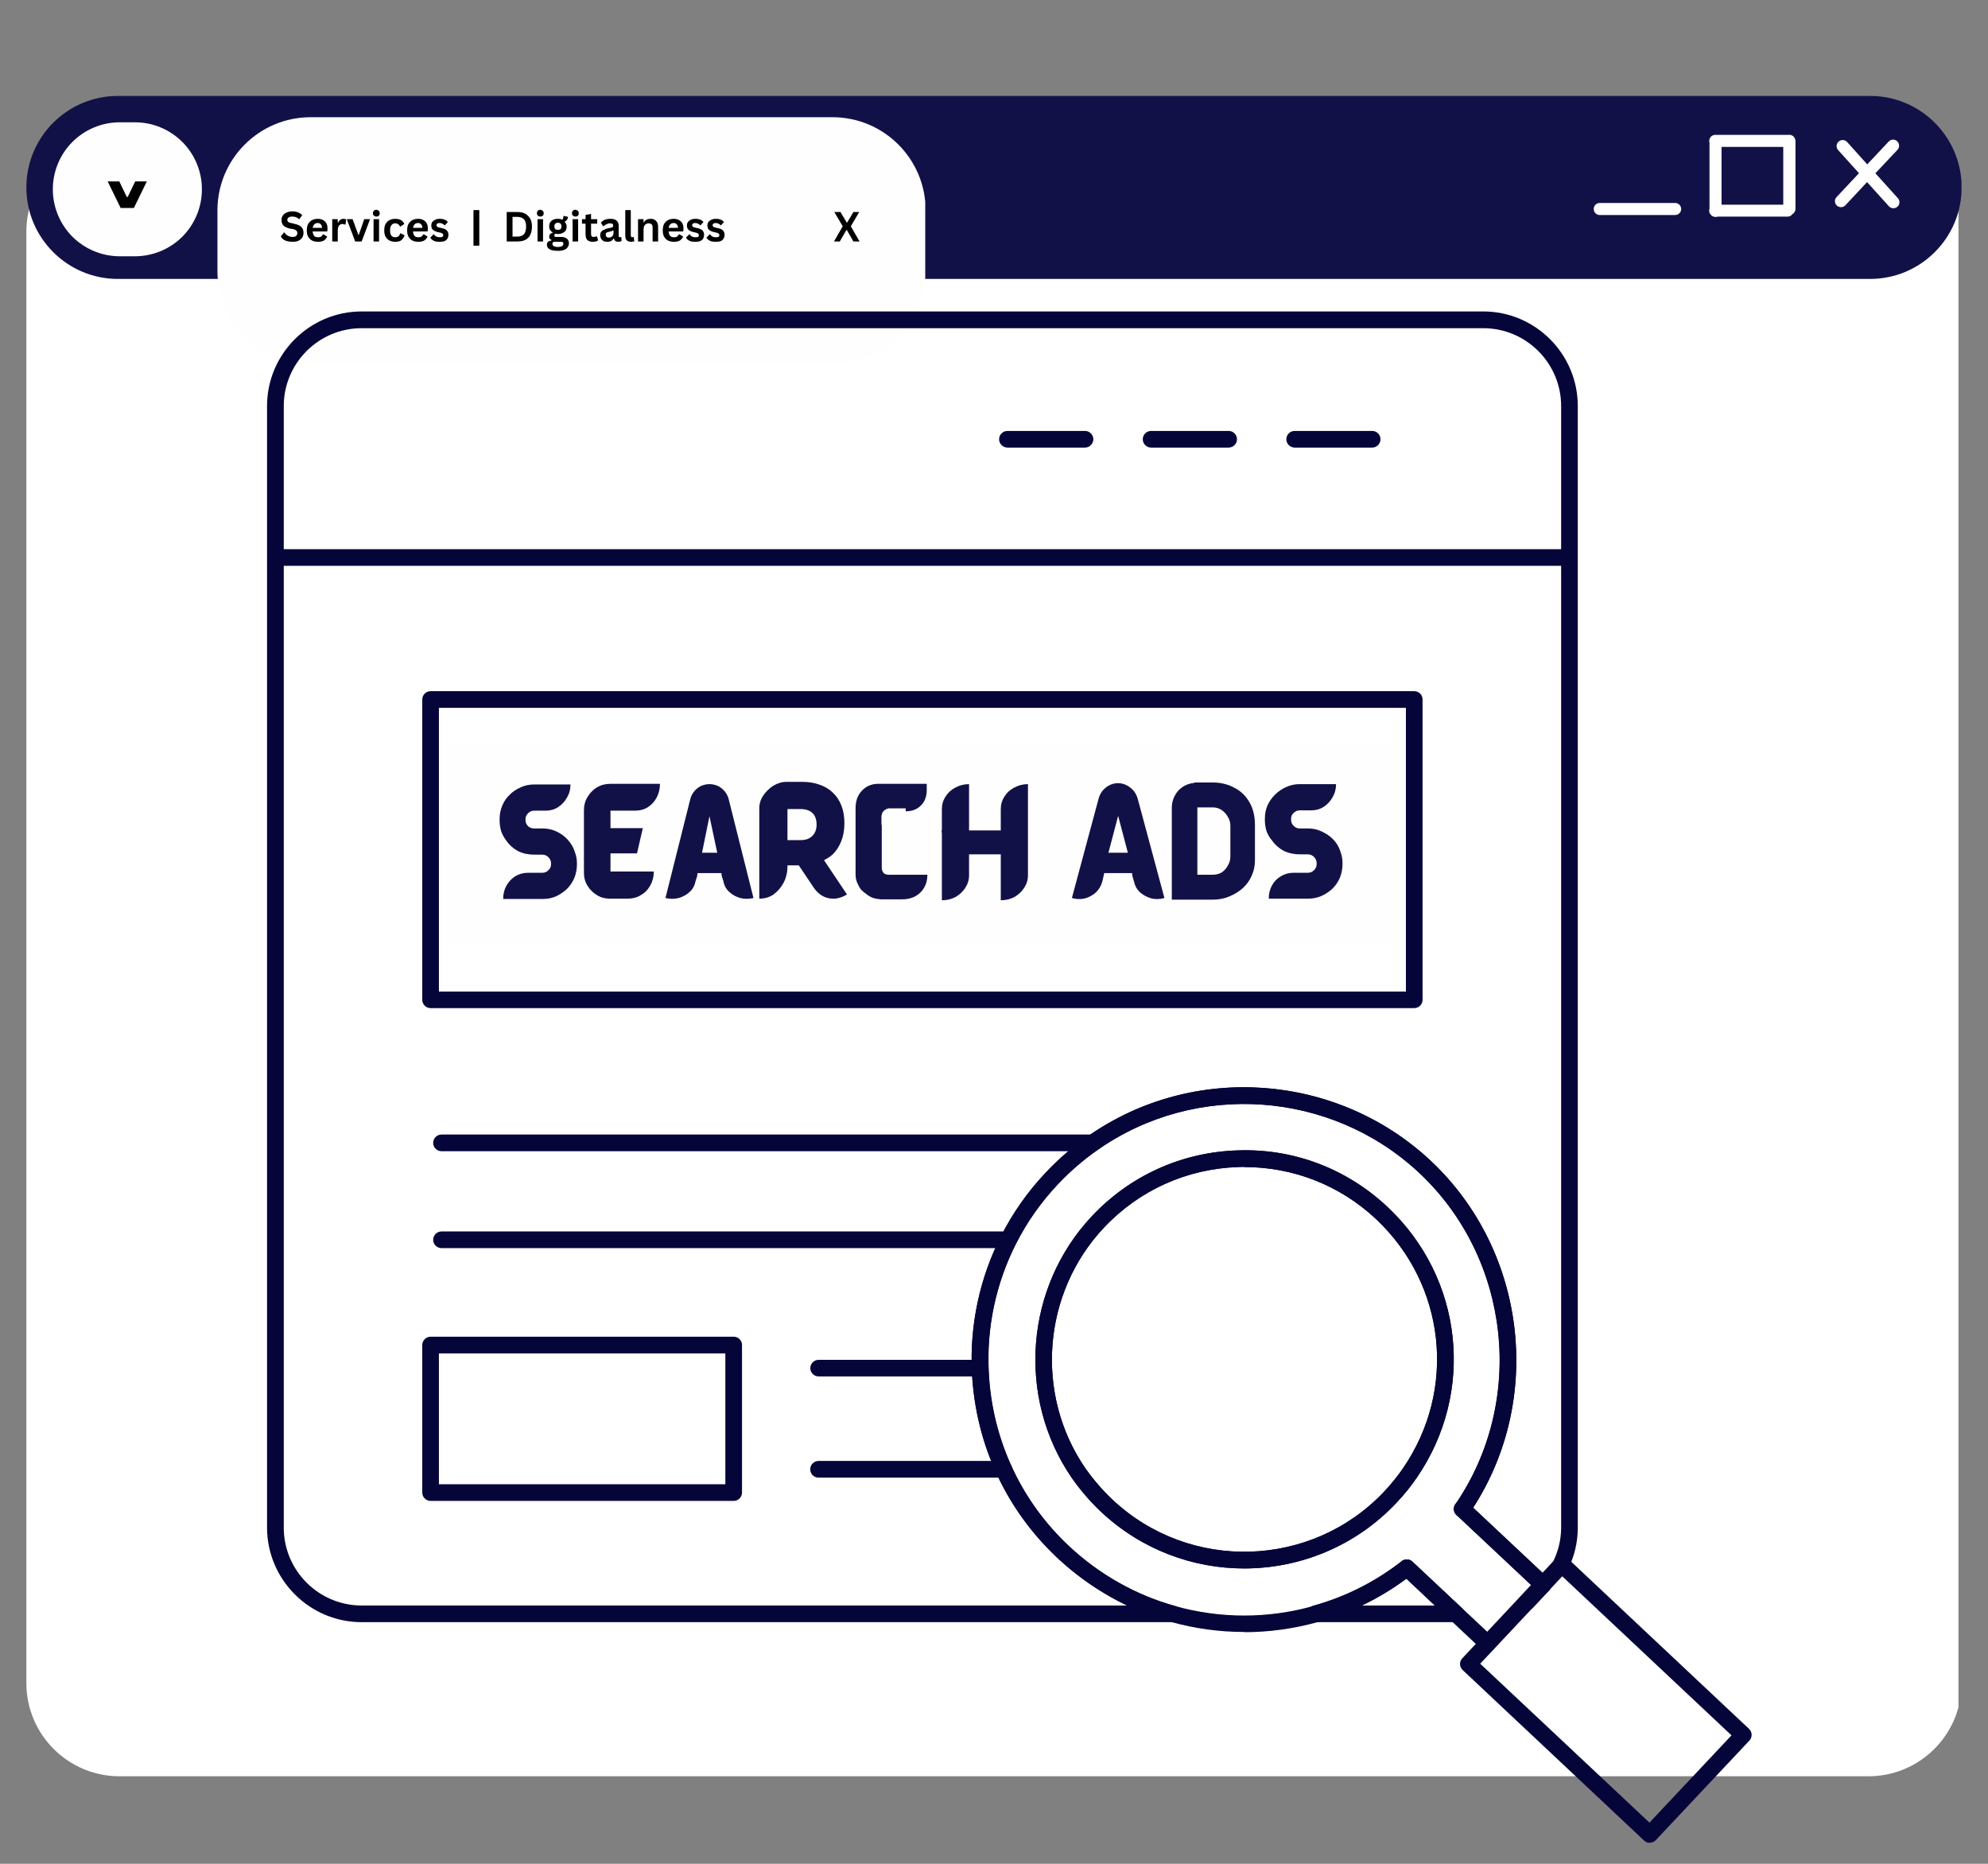 <svg xmlns="http://www.w3.org/2000/svg" xmlns:xlink="http://www.w3.org/1999/xlink" width="128" zoomAndPan="magnify" viewBox="0 0 96 90" height="120" preserveAspectRatio="xMidYMid meet" version="1.0"><rect x="0" y="0" width="96" height="90" fill="#808080" stroke="none"/><defs><g/><clipPath id="09fc34ebee"><path d="M 1.273 6.688 L 94.883 6.688 L 94.883 85.773 L 1.273 85.773 Z M 1.273 6.688 " clip-rule="nonzero"/></clipPath><clipPath id="0c2dfa8e21"><path d="M 5.773 6.688 L 90.227 6.688 C 92.711 6.688 94.727 8.703 94.727 11.188 L 94.727 81.273 C 94.727 83.758 92.711 85.773 90.227 85.773 L 5.773 85.773 C 3.289 85.773 1.273 83.758 1.273 81.273 L 1.273 11.188 C 1.273 8.703 3.289 6.688 5.773 6.688 Z M 5.773 6.688 " clip-rule="nonzero"/></clipPath><clipPath id="064d837e05"><path d="M 1.273 4.633 L 94.754 4.633 L 94.754 13.469 L 1.273 13.469 Z M 1.273 4.633 " clip-rule="nonzero"/></clipPath><clipPath id="756e4862ec"><path d="M 5.691 4.633 L 90.309 4.633 C 92.746 4.633 94.727 6.613 94.727 9.051 C 94.727 11.488 92.746 13.469 90.309 13.469 L 5.691 13.469 C 3.254 13.469 1.273 11.488 1.273 9.051 C 1.273 6.613 3.254 4.633 5.691 4.633 Z M 5.691 4.633 " clip-rule="nonzero"/></clipPath><clipPath id="cf535a8fe6"><path d="M 10.5 5.66 L 44.727 5.66 L 44.727 17.582 L 10.5 17.582 Z M 10.5 5.66 " clip-rule="nonzero"/></clipPath><clipPath id="733f712101"><path d="M 15 5.66 L 40.199 5.66 C 42.684 5.66 44.699 7.676 44.699 10.16 L 44.699 13.082 C 44.699 15.566 42.684 17.582 40.199 17.582 L 15 17.582 C 12.516 17.582 10.5 15.566 10.5 13.082 L 10.5 10.16 C 10.5 7.676 12.516 5.66 15 5.66 Z M 15 5.66 " clip-rule="nonzero"/></clipPath><clipPath id="5909121fb4"><path d="M 2.551 5.906 L 9.75 5.906 L 9.75 12.375 L 2.551 12.375 Z M 2.551 5.906 " clip-rule="nonzero"/></clipPath><clipPath id="aaf2585456"><path d="M 5.785 5.906 L 6.516 5.906 C 7.375 5.906 8.195 6.246 8.805 6.855 C 9.41 7.461 9.75 8.285 9.75 9.141 C 9.75 10 9.41 10.82 8.805 11.43 C 8.195 12.035 7.375 12.375 6.516 12.375 L 5.785 12.375 C 4.926 12.375 4.105 12.035 3.496 11.43 C 2.891 10.82 2.551 10 2.551 9.141 C 2.551 8.285 2.891 7.461 3.496 6.855 C 4.105 6.246 4.926 5.906 5.785 5.906 Z M 5.785 5.906 " clip-rule="nonzero"/></clipPath><clipPath id="5ab47a4d81"><path d="M 76.461 6 L 92 6 L 92 11 L 76.461 11 Z M 76.461 6 " clip-rule="nonzero"/></clipPath><clipPath id="16daa6ec59"><path d="M 76.461 5.805 L 92.961 5.805 L 92.961 11.055 L 76.461 11.055 Z M 76.461 5.805 " clip-rule="nonzero"/></clipPath><clipPath id="0523dfe453"><path d="M 12.875 15.035 L 77 15.035 L 77 79 L 12.875 79 Z M 12.875 15.035 " clip-rule="nonzero"/></clipPath><clipPath id="1e5dc0b74d"><path d="M 70 75 L 84.875 75 L 84.875 89 L 70 89 Z M 70 75 " clip-rule="nonzero"/></clipPath></defs><g fill="#ffffff" fill-opacity="1"><g transform="translate(73.898, 8.742)"><g/></g></g><g fill="#ffffff" fill-opacity="1"><g transform="translate(75.359, 8.742)"><g><path d="M 2.828 0.969 L 0 0.969 L 0 0.297 L 2.828 0.297 Z M 2.828 0.969 "/></g></g></g><g fill="#ffffff" fill-opacity="1"><g transform="translate(78.192, 8.742)"><g/></g><g transform="translate(79.646, 8.742)"><g/></g><g transform="translate(81.1, 8.742)"><g/></g><g transform="translate(82.553, 8.742)"><g/></g><g transform="translate(84.007, 8.742)"><g/></g></g><g clip-path="url(#09fc34ebee)"><g clip-path="url(#0c2dfa8e21)"><path fill="#ffffff" d="M 1.273 6.688 L 94.574 6.688 L 94.574 85.773 L 1.273 85.773 Z M 1.273 6.688 " fill-opacity="1" fill-rule="nonzero"/></g></g><g clip-path="url(#064d837e05)"><g clip-path="url(#756e4862ec)"><path fill="#121147" d="M 1.273 4.633 L 94.719 4.633 L 94.719 13.469 L 1.273 13.469 Z M 1.273 4.633 " fill-opacity="1" fill-rule="nonzero"/></g></g><g clip-path="url(#cf535a8fe6)"><g clip-path="url(#733f712101)"><path fill="#fefefe" d="M 10.5 5.66 L 44.68 5.66 L 44.68 17.582 L 10.5 17.582 Z M 10.5 5.66 " fill-opacity="1" fill-rule="nonzero"/></g></g><g fill="#000000" fill-opacity="1"><g transform="translate(13.5, 11.66)"><g><path d="M 0.641 0.016 C 0.535 0.016 0.441 0.004 0.359 -0.016 C 0.285 -0.035 0.223 -0.066 0.172 -0.109 C 0.117 -0.148 0.082 -0.195 0.062 -0.25 L 0.219 -0.438 L 0.234 -0.438 C 0.273 -0.375 0.328 -0.32 0.391 -0.281 C 0.461 -0.238 0.547 -0.219 0.641 -0.219 C 0.711 -0.219 0.766 -0.234 0.797 -0.266 C 0.836 -0.297 0.859 -0.344 0.859 -0.406 C 0.859 -0.438 0.852 -0.461 0.844 -0.484 C 0.832 -0.504 0.812 -0.523 0.781 -0.547 C 0.75 -0.566 0.711 -0.582 0.672 -0.594 L 0.484 -0.625 C 0.359 -0.656 0.258 -0.703 0.188 -0.766 C 0.125 -0.836 0.094 -0.93 0.094 -1.047 C 0.094 -1.117 0.113 -1.188 0.156 -1.25 C 0.195 -1.312 0.254 -1.359 0.328 -1.391 C 0.41 -1.43 0.504 -1.453 0.609 -1.453 C 0.723 -1.453 0.816 -1.438 0.891 -1.406 C 0.973 -1.375 1.039 -1.328 1.094 -1.266 L 0.953 -1.078 L 0.938 -1.078 C 0.895 -1.117 0.848 -1.148 0.797 -1.172 C 0.742 -1.191 0.68 -1.203 0.609 -1.203 C 0.535 -1.203 0.477 -1.188 0.438 -1.156 C 0.395 -1.133 0.375 -1.098 0.375 -1.047 C 0.375 -1.004 0.391 -0.969 0.422 -0.938 C 0.453 -0.914 0.5 -0.898 0.562 -0.891 L 0.75 -0.844 C 0.895 -0.812 1 -0.758 1.062 -0.688 C 1.125 -0.625 1.156 -0.535 1.156 -0.422 C 1.156 -0.328 1.133 -0.25 1.094 -0.188 C 1.051 -0.125 0.988 -0.07 0.906 -0.031 C 0.832 0 0.742 0.016 0.641 0.016 Z M 0.641 0.016 "/></g></g></g><g fill="#000000" fill-opacity="1"><g transform="translate(14.722, 11.66)"><g><path d="M 1.062 -0.484 L 0.375 -0.484 C 0.383 -0.391 0.41 -0.316 0.453 -0.266 C 0.492 -0.223 0.555 -0.203 0.641 -0.203 C 0.703 -0.203 0.75 -0.211 0.781 -0.234 C 0.82 -0.266 0.852 -0.301 0.875 -0.344 L 0.906 -0.344 L 1.078 -0.234 C 1.047 -0.16 0.992 -0.098 0.922 -0.047 C 0.848 -0.004 0.754 0.016 0.641 0.016 C 0.523 0.016 0.426 -0.004 0.344 -0.047 C 0.27 -0.086 0.207 -0.148 0.156 -0.234 C 0.113 -0.316 0.094 -0.414 0.094 -0.531 C 0.094 -0.656 0.113 -0.758 0.156 -0.844 C 0.207 -0.926 0.27 -0.988 0.344 -1.031 C 0.426 -1.07 0.52 -1.094 0.625 -1.094 C 0.77 -1.094 0.883 -1.051 0.969 -0.969 C 1.051 -0.895 1.094 -0.781 1.094 -0.625 C 1.094 -0.562 1.086 -0.516 1.078 -0.484 Z M 0.828 -0.656 C 0.828 -0.738 0.805 -0.797 0.766 -0.828 C 0.734 -0.867 0.688 -0.891 0.625 -0.891 C 0.488 -0.891 0.406 -0.812 0.375 -0.656 Z M 0.828 -0.656 "/></g></g></g><g fill="#000000" fill-opacity="1"><g transform="translate(15.888, 11.66)"><g><path d="M 0.156 0 L 0.156 -1.078 L 0.422 -1.078 L 0.422 -0.922 L 0.438 -0.906 C 0.469 -0.969 0.504 -1.016 0.547 -1.047 C 0.586 -1.078 0.641 -1.094 0.703 -1.094 C 0.754 -1.094 0.797 -1.082 0.828 -1.062 L 0.797 -0.828 L 0.766 -0.812 C 0.754 -0.82 0.738 -0.828 0.719 -0.828 C 0.695 -0.836 0.676 -0.844 0.656 -0.844 C 0.582 -0.844 0.523 -0.816 0.484 -0.766 C 0.441 -0.711 0.422 -0.625 0.422 -0.5 L 0.422 0 Z M 0.156 0 "/></g></g></g><g fill="#000000" fill-opacity="1"><g transform="translate(16.73, 11.66)"><g><path d="M 0.734 0 L 0.422 0 L 0.016 -1.078 L 0.297 -1.078 L 0.578 -0.312 L 0.594 -0.312 L 0.859 -1.078 L 1.141 -1.078 Z M 0.734 0 "/></g></g></g><g fill="#000000" fill-opacity="1"><g transform="translate(17.883, 11.66)"><g><path d="M 0.297 -1.203 C 0.242 -1.203 0.203 -1.219 0.172 -1.25 C 0.141 -1.281 0.125 -1.316 0.125 -1.359 C 0.125 -1.41 0.141 -1.453 0.172 -1.484 C 0.203 -1.516 0.242 -1.531 0.297 -1.531 C 0.328 -1.531 0.352 -1.52 0.375 -1.5 C 0.406 -1.488 0.426 -1.469 0.438 -1.438 C 0.445 -1.414 0.453 -1.391 0.453 -1.359 C 0.453 -1.328 0.445 -1.301 0.438 -1.281 C 0.426 -1.258 0.406 -1.238 0.375 -1.219 C 0.352 -1.207 0.328 -1.203 0.297 -1.203 Z M 0.156 0 L 0.156 -1.078 L 0.422 -1.078 L 0.422 0 Z M 0.156 0 "/></g></g></g><g fill="#000000" fill-opacity="1"><g transform="translate(18.461, 11.66)"><g><path d="M 0.625 0.016 C 0.52 0.016 0.426 -0.004 0.344 -0.047 C 0.27 -0.086 0.207 -0.148 0.156 -0.234 C 0.113 -0.316 0.094 -0.414 0.094 -0.531 C 0.094 -0.656 0.113 -0.758 0.156 -0.844 C 0.207 -0.926 0.27 -0.988 0.344 -1.031 C 0.426 -1.07 0.52 -1.094 0.625 -1.094 C 0.852 -1.094 1 -1.008 1.062 -0.844 L 0.875 -0.719 L 0.859 -0.719 C 0.836 -0.77 0.805 -0.805 0.766 -0.828 C 0.734 -0.859 0.688 -0.875 0.625 -0.875 C 0.539 -0.875 0.477 -0.844 0.438 -0.781 C 0.395 -0.727 0.375 -0.645 0.375 -0.531 C 0.375 -0.426 0.395 -0.344 0.438 -0.281 C 0.488 -0.227 0.551 -0.203 0.625 -0.203 C 0.688 -0.203 0.738 -0.219 0.781 -0.25 C 0.82 -0.281 0.848 -0.328 0.859 -0.391 L 0.891 -0.391 L 1.078 -0.297 C 1.047 -0.203 0.992 -0.125 0.922 -0.062 C 0.848 -0.008 0.75 0.016 0.625 0.016 Z M 0.625 0.016 "/></g></g></g><g fill="#000000" fill-opacity="1"><g transform="translate(19.567, 11.66)"><g><path d="M 1.062 -0.484 L 0.375 -0.484 C 0.383 -0.391 0.41 -0.316 0.453 -0.266 C 0.492 -0.223 0.555 -0.203 0.641 -0.203 C 0.703 -0.203 0.75 -0.211 0.781 -0.234 C 0.82 -0.266 0.852 -0.301 0.875 -0.344 L 0.906 -0.344 L 1.078 -0.234 C 1.047 -0.16 0.992 -0.098 0.922 -0.047 C 0.848 -0.004 0.754 0.016 0.641 0.016 C 0.523 0.016 0.426 -0.004 0.344 -0.047 C 0.27 -0.086 0.207 -0.148 0.156 -0.234 C 0.113 -0.316 0.094 -0.414 0.094 -0.531 C 0.094 -0.656 0.113 -0.758 0.156 -0.844 C 0.207 -0.926 0.27 -0.988 0.344 -1.031 C 0.426 -1.07 0.52 -1.094 0.625 -1.094 C 0.77 -1.094 0.883 -1.051 0.969 -0.969 C 1.051 -0.895 1.094 -0.781 1.094 -0.625 C 1.094 -0.562 1.086 -0.516 1.078 -0.484 Z M 0.828 -0.656 C 0.828 -0.738 0.805 -0.797 0.766 -0.828 C 0.734 -0.867 0.688 -0.891 0.625 -0.891 C 0.488 -0.891 0.406 -0.812 0.375 -0.656 Z M 0.828 -0.656 "/></g></g></g><g fill="#000000" fill-opacity="1"><g transform="translate(20.733, 11.66)"><g><path d="M 0.5 0.016 C 0.426 0.016 0.359 0.008 0.297 0 C 0.234 -0.02 0.18 -0.047 0.141 -0.078 C 0.098 -0.109 0.066 -0.145 0.047 -0.188 L 0.203 -0.344 L 0.219 -0.344 C 0.258 -0.289 0.301 -0.254 0.344 -0.234 C 0.395 -0.211 0.445 -0.203 0.5 -0.203 C 0.551 -0.203 0.594 -0.207 0.625 -0.219 C 0.656 -0.238 0.672 -0.27 0.672 -0.312 C 0.672 -0.332 0.66 -0.352 0.641 -0.375 C 0.617 -0.395 0.586 -0.41 0.547 -0.422 L 0.406 -0.453 C 0.289 -0.484 0.207 -0.523 0.156 -0.578 C 0.113 -0.629 0.094 -0.691 0.094 -0.766 C 0.094 -0.836 0.109 -0.895 0.141 -0.938 C 0.18 -0.988 0.227 -1.023 0.281 -1.047 C 0.344 -1.078 0.414 -1.094 0.5 -1.094 C 0.602 -1.094 0.688 -1.078 0.75 -1.047 C 0.812 -1.023 0.859 -0.988 0.891 -0.938 L 0.75 -0.781 L 0.734 -0.781 C 0.703 -0.82 0.664 -0.848 0.625 -0.859 C 0.594 -0.879 0.551 -0.891 0.5 -0.891 C 0.395 -0.891 0.344 -0.852 0.344 -0.781 C 0.344 -0.758 0.352 -0.738 0.375 -0.719 C 0.395 -0.695 0.43 -0.68 0.484 -0.672 L 0.609 -0.641 C 0.723 -0.617 0.801 -0.582 0.844 -0.531 C 0.895 -0.477 0.922 -0.41 0.922 -0.328 C 0.922 -0.254 0.906 -0.191 0.875 -0.141 C 0.844 -0.086 0.797 -0.047 0.734 -0.016 C 0.672 0.004 0.594 0.016 0.5 0.016 Z M 0.5 0.016 "/></g></g></g><g fill="#000000" fill-opacity="1"><g transform="translate(21.727, 11.66)"><g/></g></g><g fill="#000000" fill-opacity="1"><g transform="translate(22.196, 11.66)"><g/></g></g><g fill="#000000" fill-opacity="1"><g transform="translate(22.676, 11.66)"><g><path d="M 0.469 0.203 L 0.188 0.203 L 0.188 -1.516 L 0.469 -1.516 Z M 0.469 0.203 "/></g></g></g><g fill="#000000" fill-opacity="1"><g transform="translate(23.332, 11.66)"><g/></g></g><g fill="#000000" fill-opacity="1"><g transform="translate(23.802, 11.66)"><g/></g></g><g fill="#000000" fill-opacity="1"><g transform="translate(24.281, 11.66)"><g><path d="M 0.703 -1.422 C 0.93 -1.422 1.102 -1.359 1.219 -1.234 C 1.344 -1.117 1.406 -0.945 1.406 -0.719 C 1.406 -0.477 1.344 -0.297 1.219 -0.172 C 1.102 -0.055 0.93 0 0.703 0 L 0.188 0 L 0.188 -1.422 Z M 0.688 -0.234 C 0.832 -0.234 0.941 -0.27 1.016 -0.344 C 1.086 -0.426 1.125 -0.551 1.125 -0.719 C 1.125 -0.883 1.086 -1.004 1.016 -1.078 C 0.941 -1.148 0.832 -1.188 0.688 -1.188 L 0.469 -1.188 L 0.469 -0.234 Z M 0.688 -0.234 "/></g></g></g><g fill="#000000" fill-opacity="1"><g transform="translate(25.802, 11.66)"><g><path d="M 0.297 -1.203 C 0.242 -1.203 0.203 -1.219 0.172 -1.25 C 0.141 -1.281 0.125 -1.316 0.125 -1.359 C 0.125 -1.41 0.141 -1.453 0.172 -1.484 C 0.203 -1.516 0.242 -1.531 0.297 -1.531 C 0.328 -1.531 0.352 -1.52 0.375 -1.5 C 0.406 -1.488 0.426 -1.469 0.438 -1.438 C 0.445 -1.414 0.453 -1.391 0.453 -1.359 C 0.453 -1.328 0.445 -1.301 0.438 -1.281 C 0.426 -1.258 0.406 -1.238 0.375 -1.219 C 0.352 -1.207 0.328 -1.203 0.297 -1.203 Z M 0.156 0 L 0.156 -1.078 L 0.422 -1.078 L 0.422 0 Z M 0.156 0 "/></g></g></g><g fill="#000000" fill-opacity="1"><g transform="translate(26.379, 11.66)"><g><path d="M 0.562 0.453 C 0.383 0.453 0.25 0.426 0.156 0.375 C 0.07 0.32 0.031 0.25 0.031 0.156 C 0.031 0.102 0.047 0.055 0.078 0.016 C 0.117 -0.016 0.176 -0.035 0.25 -0.047 L 0.25 -0.078 C 0.207 -0.098 0.176 -0.117 0.156 -0.141 C 0.145 -0.172 0.141 -0.203 0.141 -0.234 C 0.141 -0.328 0.195 -0.391 0.312 -0.422 L 0.312 -0.438 C 0.258 -0.469 0.219 -0.504 0.188 -0.547 C 0.156 -0.598 0.141 -0.66 0.141 -0.734 C 0.141 -0.805 0.156 -0.867 0.188 -0.922 C 0.219 -0.973 0.266 -1.016 0.328 -1.047 C 0.391 -1.078 0.469 -1.094 0.562 -1.094 C 0.656 -1.094 0.727 -1.078 0.781 -1.047 C 0.812 -1.098 0.828 -1.156 0.828 -1.219 L 0.859 -1.234 L 1.047 -1.188 C 1.047 -1.133 1.031 -1.086 1 -1.047 C 0.977 -1.016 0.941 -0.984 0.891 -0.953 L 0.891 -0.938 C 0.953 -0.883 0.984 -0.812 0.984 -0.719 C 0.984 -0.645 0.969 -0.582 0.938 -0.531 C 0.906 -0.477 0.852 -0.438 0.781 -0.406 C 0.719 -0.375 0.645 -0.359 0.562 -0.359 L 0.516 -0.359 C 0.492 -0.367 0.477 -0.375 0.469 -0.375 C 0.438 -0.375 0.414 -0.363 0.406 -0.344 C 0.395 -0.332 0.391 -0.316 0.391 -0.297 C 0.391 -0.273 0.395 -0.254 0.406 -0.234 C 0.426 -0.223 0.457 -0.219 0.5 -0.219 L 0.734 -0.219 C 0.973 -0.207 1.094 -0.102 1.094 0.094 C 1.094 0.164 1.07 0.227 1.031 0.281 C 1 0.332 0.941 0.375 0.859 0.406 C 0.785 0.438 0.688 0.453 0.562 0.453 Z M 0.562 -0.562 C 0.613 -0.562 0.656 -0.57 0.688 -0.594 C 0.719 -0.625 0.734 -0.672 0.734 -0.734 C 0.734 -0.785 0.719 -0.828 0.688 -0.859 C 0.656 -0.891 0.613 -0.906 0.562 -0.906 C 0.508 -0.906 0.469 -0.891 0.438 -0.859 C 0.406 -0.828 0.391 -0.785 0.391 -0.734 C 0.391 -0.672 0.406 -0.625 0.438 -0.594 C 0.469 -0.57 0.508 -0.562 0.562 -0.562 Z M 0.562 0.266 C 0.656 0.266 0.723 0.25 0.766 0.219 C 0.805 0.195 0.828 0.164 0.828 0.125 C 0.828 0.082 0.816 0.051 0.797 0.031 C 0.773 0.02 0.738 0.016 0.688 0.016 L 0.469 0.016 C 0.469 0.016 0.461 0.016 0.453 0.016 C 0.453 0.016 0.445 0.016 0.438 0.016 C 0.395 0.016 0.359 0.02 0.328 0.031 C 0.305 0.051 0.297 0.082 0.297 0.125 C 0.297 0.164 0.316 0.195 0.359 0.219 C 0.398 0.25 0.469 0.266 0.562 0.266 Z M 0.562 0.266 "/></g></g></g><g fill="#000000" fill-opacity="1"><g transform="translate(27.495, 11.66)"><g><path d="M 0.297 -1.203 C 0.242 -1.203 0.203 -1.219 0.172 -1.25 C 0.141 -1.281 0.125 -1.316 0.125 -1.359 C 0.125 -1.41 0.141 -1.453 0.172 -1.484 C 0.203 -1.516 0.242 -1.531 0.297 -1.531 C 0.328 -1.531 0.352 -1.52 0.375 -1.5 C 0.406 -1.488 0.426 -1.469 0.438 -1.438 C 0.445 -1.414 0.453 -1.391 0.453 -1.359 C 0.453 -1.328 0.445 -1.301 0.438 -1.281 C 0.426 -1.258 0.406 -1.238 0.375 -1.219 C 0.352 -1.207 0.328 -1.203 0.297 -1.203 Z M 0.156 0 L 0.156 -1.078 L 0.422 -1.078 L 0.422 0 Z M 0.156 0 "/></g></g></g><g fill="#000000" fill-opacity="1"><g transform="translate(28.073, 11.66)"><g><path d="M 0.75 -0.25 L 0.812 -0.062 C 0.781 -0.031 0.742 -0.008 0.703 0 C 0.66 0.008 0.609 0.016 0.547 0.016 C 0.43 0.016 0.344 -0.016 0.281 -0.078 C 0.227 -0.141 0.203 -0.234 0.203 -0.359 L 0.203 -0.859 L 0.031 -0.859 L 0.031 -1.078 L 0.203 -1.078 L 0.203 -1.281 L 0.469 -1.328 L 0.469 -1.078 L 0.766 -1.078 L 0.766 -0.859 L 0.469 -0.859 L 0.469 -0.375 C 0.469 -0.32 0.477 -0.281 0.5 -0.25 C 0.52 -0.227 0.551 -0.219 0.594 -0.219 C 0.645 -0.219 0.688 -0.227 0.719 -0.25 Z M 0.75 -0.25 "/></g></g></g><g fill="#000000" fill-opacity="1"><g transform="translate(28.907, 11.66)"><g><path d="M 0.422 0.016 C 0.348 0.016 0.285 0.004 0.234 -0.016 C 0.191 -0.047 0.156 -0.082 0.125 -0.125 C 0.094 -0.176 0.078 -0.238 0.078 -0.312 C 0.078 -0.375 0.094 -0.426 0.125 -0.469 C 0.156 -0.508 0.195 -0.539 0.25 -0.562 C 0.312 -0.594 0.383 -0.617 0.469 -0.641 C 0.539 -0.648 0.594 -0.66 0.625 -0.672 C 0.656 -0.68 0.676 -0.691 0.688 -0.703 C 0.695 -0.723 0.703 -0.75 0.703 -0.781 C 0.703 -0.812 0.691 -0.832 0.672 -0.844 C 0.648 -0.863 0.609 -0.875 0.547 -0.875 C 0.492 -0.875 0.438 -0.859 0.375 -0.828 C 0.32 -0.805 0.273 -0.773 0.234 -0.734 L 0.219 -0.734 L 0.109 -0.906 C 0.16 -0.969 0.223 -1.016 0.297 -1.047 C 0.379 -1.078 0.469 -1.094 0.562 -1.094 C 0.707 -1.094 0.812 -1.062 0.875 -1 C 0.938 -0.945 0.969 -0.863 0.969 -0.75 L 0.969 -0.281 C 0.969 -0.227 0.988 -0.203 1.031 -0.203 C 1.051 -0.203 1.066 -0.207 1.078 -0.219 L 1.094 -0.219 L 1.109 -0.031 C 1.098 -0.02 1.078 -0.008 1.047 0 C 1.023 0.008 1 0.016 0.969 0.016 C 0.906 0.016 0.852 0.004 0.812 -0.016 C 0.781 -0.047 0.754 -0.086 0.734 -0.141 L 0.719 -0.141 C 0.664 -0.035 0.566 0.016 0.422 0.016 Z M 0.5 -0.188 C 0.562 -0.188 0.613 -0.207 0.656 -0.25 C 0.695 -0.289 0.719 -0.348 0.719 -0.422 L 0.719 -0.531 L 0.688 -0.531 C 0.676 -0.52 0.656 -0.508 0.625 -0.5 C 0.602 -0.488 0.566 -0.477 0.516 -0.469 C 0.453 -0.457 0.406 -0.441 0.375 -0.422 C 0.352 -0.398 0.344 -0.367 0.344 -0.328 C 0.344 -0.273 0.359 -0.238 0.391 -0.219 C 0.422 -0.195 0.457 -0.188 0.5 -0.188 Z M 0.5 -0.188 "/></g></g></g><g fill="#000000" fill-opacity="1"><g transform="translate(30.038, 11.66)"><g><path d="M 0.453 0.016 C 0.348 0.016 0.27 -0.008 0.219 -0.062 C 0.176 -0.113 0.156 -0.191 0.156 -0.297 L 0.156 -1.516 L 0.422 -1.516 L 0.422 -0.312 C 0.422 -0.238 0.445 -0.203 0.5 -0.203 C 0.52 -0.203 0.535 -0.207 0.547 -0.219 L 0.562 -0.219 L 0.594 0 C 0.57 0 0.551 0 0.531 0 C 0.508 0.008 0.484 0.016 0.453 0.016 Z M 0.453 0.016 "/></g></g></g><g fill="#000000" fill-opacity="1"><g transform="translate(30.655, 11.66)"><g><path d="M 0.156 0 L 0.156 -1.078 L 0.422 -1.078 L 0.422 -0.922 L 0.438 -0.922 C 0.5 -1.035 0.609 -1.094 0.766 -1.094 C 0.891 -1.094 0.977 -1.055 1.031 -0.984 C 1.094 -0.922 1.125 -0.828 1.125 -0.703 L 1.125 0 L 0.859 0 L 0.859 -0.672 C 0.859 -0.742 0.844 -0.797 0.812 -0.828 C 0.781 -0.859 0.734 -0.875 0.672 -0.875 C 0.598 -0.875 0.535 -0.848 0.484 -0.797 C 0.441 -0.742 0.422 -0.664 0.422 -0.562 L 0.422 0 Z M 0.156 0 "/></g></g></g><g fill="#000000" fill-opacity="1"><g transform="translate(31.911, 11.66)"><g><path d="M 1.062 -0.484 L 0.375 -0.484 C 0.383 -0.391 0.41 -0.316 0.453 -0.266 C 0.492 -0.223 0.555 -0.203 0.641 -0.203 C 0.703 -0.203 0.75 -0.211 0.781 -0.234 C 0.82 -0.266 0.852 -0.301 0.875 -0.344 L 0.906 -0.344 L 1.078 -0.234 C 1.047 -0.16 0.992 -0.098 0.922 -0.047 C 0.848 -0.004 0.754 0.016 0.641 0.016 C 0.523 0.016 0.426 -0.004 0.344 -0.047 C 0.27 -0.086 0.207 -0.148 0.156 -0.234 C 0.113 -0.316 0.094 -0.414 0.094 -0.531 C 0.094 -0.656 0.113 -0.758 0.156 -0.844 C 0.207 -0.926 0.27 -0.988 0.344 -1.031 C 0.426 -1.07 0.52 -1.094 0.625 -1.094 C 0.77 -1.094 0.883 -1.051 0.969 -0.969 C 1.051 -0.895 1.094 -0.781 1.094 -0.625 C 1.094 -0.562 1.086 -0.516 1.078 -0.484 Z M 0.828 -0.656 C 0.828 -0.738 0.805 -0.797 0.766 -0.828 C 0.734 -0.867 0.688 -0.891 0.625 -0.891 C 0.488 -0.891 0.406 -0.812 0.375 -0.656 Z M 0.828 -0.656 "/></g></g></g><g fill="#000000" fill-opacity="1"><g transform="translate(33.078, 11.66)"><g><path d="M 0.5 0.016 C 0.426 0.016 0.359 0.008 0.297 0 C 0.234 -0.02 0.18 -0.047 0.141 -0.078 C 0.098 -0.109 0.066 -0.145 0.047 -0.188 L 0.203 -0.344 L 0.219 -0.344 C 0.258 -0.289 0.301 -0.254 0.344 -0.234 C 0.395 -0.211 0.445 -0.203 0.5 -0.203 C 0.551 -0.203 0.594 -0.207 0.625 -0.219 C 0.656 -0.238 0.672 -0.27 0.672 -0.312 C 0.672 -0.332 0.66 -0.352 0.641 -0.375 C 0.617 -0.395 0.586 -0.41 0.547 -0.422 L 0.406 -0.453 C 0.289 -0.484 0.207 -0.523 0.156 -0.578 C 0.113 -0.629 0.094 -0.691 0.094 -0.766 C 0.094 -0.836 0.109 -0.895 0.141 -0.938 C 0.18 -0.988 0.227 -1.023 0.281 -1.047 C 0.344 -1.078 0.414 -1.094 0.5 -1.094 C 0.602 -1.094 0.688 -1.078 0.75 -1.047 C 0.812 -1.023 0.859 -0.988 0.891 -0.938 L 0.75 -0.781 L 0.734 -0.781 C 0.703 -0.82 0.664 -0.848 0.625 -0.859 C 0.594 -0.879 0.551 -0.891 0.5 -0.891 C 0.395 -0.891 0.344 -0.852 0.344 -0.781 C 0.344 -0.758 0.352 -0.738 0.375 -0.719 C 0.395 -0.695 0.43 -0.68 0.484 -0.672 L 0.609 -0.641 C 0.723 -0.617 0.801 -0.582 0.844 -0.531 C 0.895 -0.477 0.922 -0.41 0.922 -0.328 C 0.922 -0.254 0.906 -0.191 0.875 -0.141 C 0.844 -0.086 0.797 -0.047 0.734 -0.016 C 0.672 0.004 0.594 0.016 0.5 0.016 Z M 0.5 0.016 "/></g></g></g><g fill="#000000" fill-opacity="1"><g transform="translate(34.067, 11.66)"><g><path d="M 0.5 0.016 C 0.426 0.016 0.359 0.008 0.297 0 C 0.234 -0.02 0.18 -0.047 0.141 -0.078 C 0.098 -0.109 0.066 -0.145 0.047 -0.188 L 0.203 -0.344 L 0.219 -0.344 C 0.258 -0.289 0.301 -0.254 0.344 -0.234 C 0.395 -0.211 0.445 -0.203 0.5 -0.203 C 0.551 -0.203 0.594 -0.207 0.625 -0.219 C 0.656 -0.238 0.672 -0.27 0.672 -0.312 C 0.672 -0.332 0.66 -0.352 0.641 -0.375 C 0.617 -0.395 0.586 -0.41 0.547 -0.422 L 0.406 -0.453 C 0.289 -0.484 0.207 -0.523 0.156 -0.578 C 0.113 -0.629 0.094 -0.691 0.094 -0.766 C 0.094 -0.836 0.109 -0.895 0.141 -0.938 C 0.18 -0.988 0.227 -1.023 0.281 -1.047 C 0.344 -1.078 0.414 -1.094 0.5 -1.094 C 0.602 -1.094 0.688 -1.078 0.75 -1.047 C 0.812 -1.023 0.859 -0.988 0.891 -0.938 L 0.75 -0.781 L 0.734 -0.781 C 0.703 -0.82 0.664 -0.848 0.625 -0.859 C 0.594 -0.879 0.551 -0.891 0.5 -0.891 C 0.395 -0.891 0.344 -0.852 0.344 -0.781 C 0.344 -0.758 0.352 -0.738 0.375 -0.719 C 0.395 -0.695 0.43 -0.68 0.484 -0.672 L 0.609 -0.641 C 0.723 -0.617 0.801 -0.582 0.844 -0.531 C 0.895 -0.477 0.922 -0.41 0.922 -0.328 C 0.922 -0.254 0.906 -0.191 0.875 -0.141 C 0.844 -0.086 0.797 -0.047 0.734 -0.016 C 0.672 0.004 0.594 0.016 0.5 0.016 Z M 0.5 0.016 "/></g></g></g><g fill="#000000" fill-opacity="1"><g transform="translate(35.062, 11.66)"><g/></g></g><g fill="#000000" fill-opacity="1"><g transform="translate(35.532, 11.66)"><g/></g></g><g fill="#000000" fill-opacity="1"><g transform="translate(36.002, 11.66)"><g/></g></g><g fill="#000000" fill-opacity="1"><g transform="translate(36.472, 11.66)"><g/></g></g><g fill="#000000" fill-opacity="1"><g transform="translate(36.942, 11.66)"><g/></g></g><g fill="#000000" fill-opacity="1"><g transform="translate(37.412, 11.66)"><g/></g></g><g fill="#000000" fill-opacity="1"><g transform="translate(37.882, 11.66)"><g/></g></g><g fill="#000000" fill-opacity="1"><g transform="translate(38.351, 11.66)"><g/></g></g><g fill="#000000" fill-opacity="1"><g transform="translate(38.821, 11.66)"><g/></g></g><g fill="#000000" fill-opacity="1"><g transform="translate(39.291, 11.66)"><g/></g></g><g fill="#000000" fill-opacity="1"><g transform="translate(39.761, 11.66)"><g/></g></g><g fill="#000000" fill-opacity="1"><g transform="translate(40.242, 11.66)"><g><path d="M 0.312 0 L 0.031 0 L 0.453 -0.734 L 0.047 -1.422 L 0.344 -1.422 L 0.641 -0.922 L 0.672 -0.922 L 0.969 -1.422 L 1.25 -1.422 L 0.844 -0.734 L 1.266 0 L 0.969 0 L 0.656 -0.547 L 0.625 -0.547 Z M 0.312 0 "/></g></g></g><g clip-path="url(#5909121fb4)"><g clip-path="url(#aaf2585456)"><path fill="#fefefe" d="M 2.551 5.906 L 9.75 5.906 L 9.75 12.375 L 2.551 12.375 Z M 2.551 5.906 " fill-opacity="1" fill-rule="nonzero"/></g></g><g clip-path="url(#5ab47a4d81)"><path fill="#fefefe" d="M 86.113 7.094 L 86.113 9.883 L 83.133 9.883 L 83.133 7.094 Z M 91.414 6.742 C 91.336 6.742 91.262 6.773 91.203 6.836 L 90.168 7.938 L 89.199 6.859 C 89.141 6.793 89.062 6.762 88.98 6.762 C 88.914 6.762 88.84 6.785 88.785 6.84 C 88.664 6.945 88.656 7.129 88.766 7.25 L 89.77 8.363 L 88.688 9.516 C 88.578 9.633 88.582 9.816 88.699 9.926 C 88.754 9.977 88.828 10.004 88.898 10.004 C 88.977 10.004 89.055 9.973 89.113 9.914 L 90.16 8.793 L 91.215 9.961 C 91.273 10.027 91.352 10.055 91.43 10.055 C 91.5 10.055 91.57 10.031 91.629 9.98 C 91.746 9.875 91.758 9.688 91.648 9.57 L 90.562 8.367 L 91.629 7.234 C 91.738 7.117 91.73 6.93 91.613 6.82 C 91.559 6.77 91.484 6.742 91.414 6.742 Z M 77.25 9.801 C 77.09 9.801 76.961 9.93 76.961 10.09 C 76.961 10.254 77.09 10.383 77.25 10.383 L 80.891 10.383 C 81.051 10.383 81.184 10.254 81.184 10.09 C 81.184 9.93 81.051 9.801 80.891 9.801 Z M 86.406 6.508 C 86.387 6.508 86.371 6.508 86.355 6.512 L 82.828 6.512 C 82.668 6.512 82.539 6.645 82.539 6.805 C 82.539 6.836 82.543 6.867 82.551 6.895 L 82.551 10.074 C 82.543 10.105 82.535 10.137 82.535 10.168 C 82.535 10.258 82.574 10.336 82.637 10.395 C 82.688 10.445 82.766 10.477 82.844 10.477 C 82.879 10.477 82.91 10.473 82.941 10.461 L 86.32 10.461 C 86.414 10.461 86.5 10.418 86.551 10.344 C 86.641 10.293 86.703 10.199 86.703 10.09 L 86.703 6.801 C 86.695 6.641 86.566 6.508 86.406 6.508 Z M 86.406 6.508 " fill-opacity="1" fill-rule="nonzero"/></g><g clip-path="url(#16daa6ec59)"><path fill="#121147" d="M 76.625 5.805 L 81.535 5.805 C 81.625 5.805 81.699 5.879 81.699 5.969 L 81.699 11.078 C 81.699 11.168 81.629 11.242 81.535 11.242 L 76.625 11.242 C 76.582 11.242 76.539 11.227 76.512 11.195 C 76.48 11.164 76.461 11.125 76.461 11.078 L 76.461 5.969 C 76.461 5.926 76.48 5.883 76.512 5.852 C 76.539 5.824 76.582 5.805 76.625 5.805 M 76.625 6.133 L 76.793 5.965 L 76.793 11.074 L 76.625 10.91 L 81.535 10.91 L 81.371 11.074 L 81.371 5.969 L 81.535 6.137 Z M 82.164 5.805 L 87.074 5.805 C 87.164 5.805 87.238 5.879 87.238 5.969 L 87.238 11.078 C 87.238 11.168 87.168 11.242 87.074 11.242 L 82.164 11.242 C 82.121 11.242 82.078 11.227 82.047 11.195 C 82.016 11.164 82 11.125 82 11.078 L 82 5.969 C 82 5.926 82.016 5.883 82.047 5.852 C 82.078 5.824 82.121 5.805 82.164 5.805 M 82.164 6.133 L 82.328 5.965 L 82.328 11.074 L 82.164 10.91 L 87.074 10.91 L 86.91 11.074 L 86.91 5.969 L 87.074 6.137 Z M 87.688 5.824 L 92.598 5.824 C 92.688 5.824 92.762 5.898 92.762 5.992 L 92.762 11.098 C 92.762 11.188 92.691 11.266 92.598 11.266 L 87.688 11.266 C 87.645 11.266 87.602 11.246 87.57 11.215 C 87.539 11.184 87.523 11.145 87.523 11.098 L 87.523 5.992 C 87.523 5.945 87.539 5.906 87.57 5.875 C 87.602 5.844 87.648 5.824 87.688 5.824 M 87.688 6.152 L 87.852 5.988 L 87.852 11.098 L 87.688 10.93 L 92.598 10.93 L 92.434 11.098 L 92.434 5.988 L 92.598 6.152 Z M 87.688 6.152 " fill-opacity="1" fill-rule="nonzero"/></g><path fill="#06053a" d="M 60.082 75.738 C 57.602 75.738 55.117 74.832 53.164 73 C 52.652 72.52 52.176 71.965 51.75 71.359 C 49.086 67.473 49.492 62.164 52.723 58.73 C 54.57 56.766 57.07 55.633 59.77 55.551 C 62.477 55.453 65.039 56.438 67.004 58.285 C 70.66 61.723 71.25 67.223 68.414 71.355 C 68.137 71.762 67.812 72.168 67.438 72.562 C 65.453 74.672 62.77 75.738 60.078 75.738 Z M 60.094 56.348 C 59.996 56.348 59.895 56.348 59.797 56.355 C 57.316 56.434 55.008 57.473 53.309 59.281 C 50.336 62.438 49.957 67.324 52.41 70.898 C 52.805 71.457 53.242 71.965 53.719 72.414 C 57.453 75.922 63.348 75.742 66.855 72.012 C 67.195 71.648 67.496 71.273 67.75 70.902 C 70.367 67.098 69.816 62.039 66.453 58.871 C 64.715 57.242 62.469 56.355 60.098 56.355 Z M 67.145 72.285 Z M 67.145 72.285 " fill-opacity="1" fill-rule="nonzero"/><path fill="#06053a" d="M 70.305 78.332 L 63.512 78.332 C 63.309 78.332 63.141 78.184 63.117 77.984 C 63.094 77.785 63.215 77.594 63.406 77.539 C 64.973 77.105 66.41 76.379 67.684 75.387 C 67.84 75.262 68.062 75.277 68.203 75.41 L 70.574 77.633 C 70.695 77.742 70.738 77.918 70.672 78.078 C 70.613 78.23 70.465 78.332 70.297 78.332 Z M 65.75 77.527 L 69.285 77.527 L 67.91 76.23 C 67.23 76.734 66.512 77.164 65.754 77.527 Z M 65.75 77.527 " fill-opacity="1" fill-rule="nonzero"/><g clip-path="url(#0523dfe453)"><path fill="#06053a" d="M 56.648 78.332 L 17.465 78.332 C 14.949 78.332 12.895 76.277 12.895 73.758 L 12.895 19.609 C 12.895 17.09 14.949 15.039 17.465 15.039 L 71.621 15.039 C 74.141 15.039 76.191 17.09 76.191 19.609 L 76.191 73.766 C 76.191 74.496 76.02 75.191 75.688 75.836 C 75.586 76.035 75.34 76.105 75.141 76.004 C 74.941 75.902 74.867 75.66 74.973 75.461 C 75.242 74.934 75.387 74.359 75.387 73.758 L 75.387 19.609 C 75.387 17.535 73.699 15.848 71.625 15.848 L 17.465 15.848 C 15.391 15.848 13.703 17.535 13.703 19.609 L 13.703 73.766 C 13.703 75.84 15.391 77.527 17.465 77.527 L 54.426 77.527 C 53.207 76.945 52.07 76.168 51.07 75.234 C 49.859 74.098 48.891 72.773 48.191 71.301 C 47.441 69.719 47.023 68.023 46.934 66.262 C 46.824 63.984 47.309 61.711 48.34 59.688 C 48.902 58.574 49.625 57.547 50.484 56.637 C 51.113 55.965 51.801 55.371 52.531 54.867 C 57.602 51.309 64.566 51.805 69.098 56.059 C 73.703 60.387 74.555 67.531 71.133 72.809 L 74.785 76.23 C 74.863 76.305 74.91 76.406 74.914 76.516 C 74.914 76.621 74.879 76.727 74.805 76.805 L 74.031 77.629 C 73.879 77.789 73.625 77.801 73.465 77.648 C 73.301 77.492 73.293 77.238 73.445 77.078 L 73.945 76.551 L 70.34 73.168 C 70.195 73.035 70.168 72.812 70.285 72.645 C 73.699 67.664 72.957 60.789 68.551 56.648 C 64.301 52.66 57.766 52.191 53.004 55.531 C 52.32 56.008 51.672 56.566 51.082 57.195 C 50.273 58.051 49.594 59.016 49.066 60.059 C 48.098 61.965 47.641 64.102 47.75 66.234 C 47.828 67.895 48.223 69.484 48.926 70.969 C 49.582 72.352 50.488 73.594 51.625 74.66 C 53.086 76.027 54.859 77.031 56.762 77.555 C 56.953 77.609 57.078 77.801 57.051 77.996 C 57.023 78.195 56.852 78.344 56.656 78.344 Z M 56.648 78.332 " fill-opacity="1" fill-rule="nonzero"/></g><path fill="#06053a" d="M 75.629 27.324 L 13.465 27.324 C 13.242 27.324 13.062 27.145 13.062 26.922 C 13.062 26.699 13.242 26.52 13.465 26.52 L 75.629 26.52 C 75.848 26.52 76.027 26.699 76.027 26.922 C 76.027 27.145 75.848 27.324 75.629 27.324 Z M 75.629 27.324 " fill-opacity="1" fill-rule="nonzero"/><path fill="#06053a" d="M 66.262 21.613 L 62.52 21.613 C 62.297 21.613 62.117 21.43 62.117 21.211 C 62.117 20.988 62.297 20.809 62.52 20.809 L 66.262 20.809 C 66.484 20.809 66.664 20.988 66.664 21.211 C 66.664 21.43 66.484 21.613 66.262 21.613 Z M 66.262 21.613 " fill-opacity="1" fill-rule="nonzero"/><path fill="#06053a" d="M 59.332 21.613 L 55.586 21.613 C 55.363 21.613 55.184 21.43 55.184 21.211 C 55.184 20.988 55.363 20.809 55.586 20.809 L 59.332 20.809 C 59.551 20.809 59.734 20.988 59.734 21.211 C 59.734 21.43 59.551 21.613 59.332 21.613 Z M 59.332 21.613 " fill-opacity="1" fill-rule="nonzero"/><path fill="#06053a" d="M 52.395 21.613 L 48.648 21.613 C 48.43 21.613 48.246 21.43 48.246 21.211 C 48.246 20.988 48.43 20.809 48.648 20.809 L 52.395 20.809 C 52.613 20.809 52.797 20.988 52.797 21.211 C 52.797 21.43 52.613 21.613 52.395 21.613 Z M 52.395 21.613 " fill-opacity="1" fill-rule="nonzero"/><path fill="#06053a" d="M 68.293 48.68 L 20.793 48.68 C 20.57 48.68 20.391 48.5 20.391 48.281 L 20.391 33.777 C 20.391 33.555 20.57 33.375 20.793 33.375 L 68.293 33.375 C 68.516 33.375 68.695 33.555 68.695 33.777 L 68.695 48.281 C 68.695 48.5 68.516 48.68 68.293 48.68 Z M 21.195 47.879 L 67.891 47.879 L 67.891 34.18 L 21.195 34.18 Z M 21.195 47.879 " fill-opacity="1" fill-rule="nonzero"/><path fill="#06053a" d="M 34.34 45.086 C 34.305 45.086 34.262 45.082 34.227 45.066 C 34.012 45.004 33.891 44.777 33.957 44.562 L 36.172 37.258 C 36.234 37.043 36.457 36.922 36.676 36.988 C 36.887 37.055 37.008 37.281 36.941 37.492 L 34.73 44.801 C 34.68 44.977 34.516 45.086 34.344 45.086 Z M 34.34 45.086 " fill-opacity="1" fill-rule="nonzero"/><path fill="#06053a" d="M 39.512 45.086 C 39.355 45.086 39.203 44.988 39.137 44.832 L 36.184 37.523 C 36.102 37.316 36.199 37.082 36.406 36.996 C 36.613 36.914 36.844 37.016 36.934 37.219 L 39.887 44.527 C 39.969 44.734 39.871 44.969 39.664 45.055 C 39.613 45.07 39.562 45.082 39.512 45.082 Z M 39.512 45.086 " fill-opacity="1" fill-rule="nonzero"/><path fill="#06053a" d="M 38.398 42.293 L 35.43 42.293 C 35.211 42.293 35.027 42.113 35.027 41.891 C 35.027 41.672 35.211 41.488 35.43 41.488 L 38.398 41.488 C 38.621 41.488 38.801 41.672 38.801 41.891 C 38.801 42.113 38.621 42.293 38.398 42.293 Z M 38.398 42.293 " fill-opacity="1" fill-rule="nonzero"/><path fill="#06053a" d="M 43.328 45.086 C 43.109 45.086 42.93 44.906 42.93 44.684 L 42.93 37.375 C 42.93 37.156 43.109 36.973 43.328 36.973 C 43.551 36.973 43.73 37.156 43.73 37.375 L 43.73 44.684 C 43.73 44.906 43.551 45.086 43.328 45.086 Z M 43.328 45.086 " fill-opacity="1" fill-rule="nonzero"/><path fill="#06053a" d="M 43.344 45.086 C 43.121 45.086 42.934 44.906 42.934 44.684 C 42.934 44.461 43.109 44.281 43.328 44.281 L 43.344 44.281 C 44.203 44.281 45.02 43.945 45.641 43.324 C 46.254 42.711 46.594 41.898 46.594 41.027 C 46.594 38.629 44.914 37.777 43.344 37.777 C 43.121 37.777 42.934 37.598 42.934 37.375 C 42.934 37.156 43.109 36.973 43.328 36.973 C 45.809 36.973 47.398 38.57 47.398 41.031 C 47.398 42.113 46.977 43.129 46.211 43.898 C 45.434 44.664 44.414 45.086 43.344 45.086 Z M 43.344 45.086 " fill-opacity="1" fill-rule="nonzero"/><path fill="#06053a" d="M 52.734 45.031 C 52.559 45.031 52.383 45.012 52.215 44.977 C 51.402 44.805 50.828 44.234 50.629 43.418 C 50.578 43.199 50.707 42.984 50.922 42.934 C 51.141 42.883 51.359 43.016 51.41 43.227 C 51.566 43.883 52.023 44.117 52.379 44.188 C 52.984 44.32 53.715 44.086 54.039 43.668 C 54.309 43.316 54.391 42.992 54.285 42.668 C 54.09 42.066 53.27 41.539 52.562 41.332 C 51.105 40.898 50.379 40.105 50.406 38.973 C 50.434 37.895 51.418 36.992 52.281 36.906 C 53.539 36.77 54.953 37.289 55.145 39.129 C 55.168 39.352 55.004 39.551 54.781 39.57 C 54.566 39.594 54.363 39.434 54.34 39.211 C 54.188 37.742 53.031 37.637 52.359 37.711 C 51.867 37.762 51.223 38.375 51.211 38.996 C 51.195 39.461 51.348 40.137 52.789 40.562 C 53.703 40.828 54.75 41.512 55.047 42.422 C 55.176 42.824 55.219 43.453 54.672 44.16 C 54.25 44.707 53.488 45.035 52.727 45.035 Z M 52.734 45.031 " fill-opacity="1" fill-rule="nonzero"/><path fill="#06053a" d="M 35.43 72.477 L 20.793 72.477 C 20.57 72.477 20.391 72.293 20.391 72.074 L 20.391 64.949 C 20.391 64.73 20.57 64.547 20.793 64.547 L 35.43 64.547 C 35.652 64.547 35.832 64.73 35.832 64.949 L 35.832 72.074 C 35.832 72.293 35.652 72.477 35.43 72.477 Z M 21.195 71.672 L 35.027 71.672 L 35.027 65.355 L 21.195 65.355 Z M 21.195 71.672 " fill-opacity="1" fill-rule="nonzero"/><path fill="#06053a" d="M 52.762 55.59 L 21.32 55.59 C 21.098 55.59 20.918 55.41 20.918 55.188 C 20.918 54.969 21.098 54.785 21.32 54.785 L 52.762 54.785 C 52.984 54.785 53.164 54.969 53.164 55.188 C 53.164 55.41 52.984 55.59 52.762 55.59 Z M 52.762 55.59 " fill-opacity="1" fill-rule="nonzero"/><path fill="#06053a" d="M 48.699 60.27 L 21.32 60.27 C 21.098 60.27 20.918 60.09 20.918 59.867 C 20.918 59.645 21.098 59.465 21.32 59.465 L 48.703 59.465 C 48.926 59.465 49.105 59.645 49.105 59.867 C 49.105 60.09 48.926 60.27 48.703 60.27 Z M 48.699 60.27 " fill-opacity="1" fill-rule="nonzero"/><path fill="#06053a" d="M 47.332 66.465 L 39.531 66.465 C 39.309 66.465 39.129 66.285 39.129 66.062 C 39.129 65.844 39.309 65.664 39.531 65.664 L 47.332 65.664 C 47.555 65.664 47.734 65.844 47.734 66.062 C 47.734 66.285 47.555 66.465 47.332 66.465 Z M 47.332 66.465 " fill-opacity="1" fill-rule="nonzero"/><path fill="#06053a" d="M 48.473 71.352 L 39.527 71.352 C 39.305 71.352 39.125 71.172 39.125 70.949 C 39.125 70.727 39.305 70.547 39.527 70.547 L 48.473 70.547 C 48.695 70.547 48.875 70.727 48.875 70.949 C 48.875 71.172 48.695 71.352 48.473 71.352 Z M 48.473 71.352 " fill-opacity="1" fill-rule="nonzero"/><path fill="#06053a" d="M 60.09 78.805 C 58.895 78.805 57.703 78.645 56.543 78.32 C 54.52 77.762 52.629 76.695 51.07 75.238 C 49.859 74.102 48.891 72.781 48.191 71.305 C 47.441 69.727 47.023 68.027 46.934 66.27 C 46.824 63.988 47.309 61.715 48.34 59.691 C 48.902 58.578 49.625 57.551 50.484 56.641 C 51.113 55.969 51.801 55.375 52.531 54.871 C 57.602 51.312 64.566 51.812 69.098 56.062 C 73.789 60.473 74.582 67.797 70.941 73.102 C 70.816 73.289 70.566 73.336 70.383 73.203 C 70.195 73.082 70.148 72.824 70.273 72.645 C 73.691 67.664 72.945 60.789 68.543 56.648 C 64.289 52.66 57.754 52.191 52.992 55.531 C 52.309 56.008 51.664 56.566 51.07 57.195 C 50.262 58.051 49.582 59.016 49.055 60.059 C 48.09 61.965 47.633 64.102 47.738 66.234 C 47.816 67.895 48.215 69.484 48.918 70.969 C 49.574 72.352 50.48 73.594 51.617 74.66 C 53.078 76.027 54.852 77.031 56.75 77.555 C 58.934 78.164 61.23 78.164 63.402 77.555 C 64.969 77.121 66.41 76.395 67.684 75.398 C 67.859 75.262 68.113 75.293 68.246 75.469 C 68.383 75.645 68.352 75.898 68.176 76.035 C 66.824 77.098 65.289 77.867 63.621 78.332 C 62.465 78.652 61.273 78.816 60.078 78.816 Z M 60.09 78.805 " fill-opacity="1" fill-rule="nonzero"/><path fill="#06053a" d="M 60.082 75.738 C 57.602 75.738 55.117 74.832 53.168 73 C 52.656 72.52 52.18 71.965 51.754 71.359 C 49.09 67.473 49.496 62.164 52.727 58.73 C 54.574 56.766 57.074 55.633 59.773 55.551 C 62.484 55.453 65.043 56.438 67.008 58.285 C 70.664 61.723 71.254 67.223 68.418 71.355 C 68.141 71.762 67.812 72.168 67.441 72.562 C 65.461 74.672 62.773 75.738 60.082 75.738 Z M 60.094 56.348 C 59.996 56.348 59.895 56.348 59.797 56.355 C 57.316 56.434 55.008 57.473 53.309 59.281 C 50.336 62.438 49.957 67.324 52.41 70.898 C 52.805 71.457 53.242 71.965 53.719 72.414 C 57.453 75.922 63.348 75.742 66.855 72.012 C 67.195 71.648 67.496 71.273 67.75 70.902 C 70.363 67.098 69.816 62.039 66.453 58.871 C 64.715 57.242 62.469 56.355 60.098 56.355 Z M 60.094 56.348 " fill-opacity="1" fill-rule="nonzero"/><path fill="#06053a" d="M 74.512 76.922 C 74.418 76.922 74.316 76.883 74.234 76.809 L 70.336 73.148 C 70.172 72.996 70.164 72.742 70.316 72.582 C 70.469 72.418 70.723 72.41 70.887 72.562 L 74.785 76.223 C 74.949 76.375 74.957 76.629 74.805 76.793 C 74.727 76.875 74.621 76.922 74.508 76.922 Z M 74.512 76.922 " fill-opacity="1" fill-rule="nonzero"/><path fill="#06053a" d="M 71.836 79.77 C 71.738 79.77 71.637 79.73 71.559 79.656 L 67.66 75.996 C 67.496 75.844 67.488 75.59 67.641 75.43 C 67.793 75.266 68.047 75.258 68.211 75.41 L 72.109 79.07 C 72.273 79.223 72.281 79.477 72.129 79.637 C 72.051 79.723 71.945 79.77 71.832 79.77 Z M 71.836 79.77 " fill-opacity="1" fill-rule="nonzero"/><g clip-path="url(#1e5dc0b74d)"><path fill="#06053a" d="M 79.672 88.988 C 79.574 88.988 79.473 88.953 79.395 88.879 L 70.633 80.645 C 70.469 80.492 70.461 80.238 70.613 80.078 L 75.125 75.266 C 75.195 75.188 75.301 75.141 75.406 75.137 C 75.508 75.137 75.617 75.172 75.695 75.246 L 84.461 83.484 C 84.621 83.637 84.629 83.891 84.477 84.051 L 79.961 88.855 C 79.883 88.938 79.777 88.98 79.668 88.98 Z M 71.477 80.336 L 79.652 88.012 L 83.613 83.797 L 75.441 76.117 L 71.477 80.34 Z M 71.477 80.336 " fill-opacity="1" fill-rule="nonzero"/></g><g fill="#000000" fill-opacity="1"><g transform="translate(7.184, 6.808)"><g><path d="M -0.656 1.953 L -0.094 1.953 L -0.719 3.234 L -1.359 3.234 L -1.984 1.953 L -1.422 1.953 L -1.062 2.703 L -1.016 2.703 Z M -0.656 1.953 "/></g></g></g><path fill="#fefefe" d="M 21.746 35.855 L 67.156 35.855 C 67.234 35.855 67.301 35.918 67.301 36 L 67.301 45.426 C 67.301 45.504 67.234 45.57 67.156 45.57 L 21.746 45.57 C 21.707 45.57 21.668 45.555 21.641 45.527 C 21.613 45.5 21.598 45.465 21.598 45.426 L 21.598 36 C 21.598 35.918 21.664 35.855 21.746 35.855 Z M 21.746 35.855 " fill-opacity="1" fill-rule="nonzero"/><g fill="#121147" fill-opacity="1"><g transform="translate(23.954, 43.411)"><g><path d="M 3.578 -2.719 C 3.68 -2.582 3.758 -2.426 3.812 -2.25 C 3.875 -2.082 3.906 -1.906 3.906 -1.719 L 3.906 -1.672 C 3.906 -1.441 3.863 -1.223 3.781 -1.016 C 3.695 -0.816 3.578 -0.641 3.422 -0.484 C 3.266 -0.336 3.086 -0.219 2.891 -0.125 C 2.691 -0.039 2.473 0 2.234 0 L 0.344 0 C 0.344 -0.238 0.395 -0.453 0.5 -0.641 C 0.602 -0.828 0.742 -0.977 0.922 -1.094 C 1.109 -1.207 1.312 -1.266 1.531 -1.266 L 2.234 -1.266 C 2.348 -1.266 2.445 -1.305 2.531 -1.391 C 2.613 -1.473 2.656 -1.566 2.656 -1.672 L 2.656 -1.719 C 2.656 -1.832 2.613 -1.93 2.531 -2.016 C 2.445 -2.098 2.348 -2.141 2.234 -2.141 L 1.844 -2.141 C 1.562 -2.141 1.301 -2.195 1.062 -2.312 C 0.832 -2.438 0.645 -2.602 0.5 -2.812 C 0.395 -2.945 0.312 -3.098 0.25 -3.266 C 0.195 -3.441 0.172 -3.625 0.172 -3.812 L 0.172 -3.859 C 0.172 -4.086 0.211 -4.301 0.297 -4.5 C 0.379 -4.707 0.5 -4.883 0.656 -5.031 C 0.812 -5.188 0.988 -5.305 1.188 -5.391 C 1.383 -5.484 1.602 -5.531 1.844 -5.531 L 3.594 -5.531 C 3.594 -5.289 3.535 -5.078 3.422 -4.891 C 3.316 -4.703 3.176 -4.551 3 -4.438 C 2.82 -4.32 2.625 -4.266 2.406 -4.266 L 1.844 -4.266 C 1.727 -4.266 1.629 -4.223 1.547 -4.141 C 1.461 -4.055 1.422 -3.961 1.422 -3.859 L 1.422 -3.812 C 1.422 -3.695 1.461 -3.598 1.547 -3.516 C 1.629 -3.441 1.727 -3.406 1.844 -3.406 L 2.234 -3.406 C 2.516 -3.406 2.77 -3.344 3 -3.219 C 3.238 -3.094 3.43 -2.926 3.578 -2.719 Z M 3.578 -2.719 "/></g></g></g><g fill="#121147" fill-opacity="1"><g transform="translate(27.964, 43.411)"><g><path d="M 1.516 -2.203 L 1.516 -1.328 L 3.609 -1.328 C 3.609 -1.078 3.551 -0.852 3.438 -0.656 C 3.332 -0.457 3.18 -0.301 2.984 -0.188 C 2.797 -0.07 2.582 -0.016 2.344 -0.016 L 1.484 -0.016 C 1.254 -0.016 1.047 -0.07 0.859 -0.188 C 0.672 -0.301 0.52 -0.453 0.406 -0.641 C 0.289 -0.828 0.234 -1.035 0.234 -1.266 L 0.234 -4.281 C 0.234 -4.52 0.289 -4.734 0.406 -4.922 C 0.52 -5.117 0.672 -5.273 0.859 -5.391 C 1.055 -5.504 1.273 -5.562 1.516 -5.562 L 3.906 -5.562 C 3.906 -5.32 3.852 -5.102 3.75 -4.906 C 3.645 -4.707 3.504 -4.551 3.328 -4.438 C 3.148 -4.32 2.941 -4.266 2.703 -4.266 L 1.516 -4.266 L 1.516 -3.422 L 3.078 -3.422 L 2.797 -2.203 Z M 1.516 -2.203 "/></g></g></g><g fill="#121147" fill-opacity="1"><g transform="translate(32.104, 43.411)"><g><path d="M 3.094 -4.781 L 4.281 -0.047 C 4.062 0.004 3.848 0.004 3.641 -0.047 C 3.43 -0.109 3.254 -0.207 3.109 -0.344 C 2.961 -0.477 2.867 -0.648 2.828 -0.859 L 2.75 -1.109 L 2.734 -1.25 L 1.578 -1.25 L 1.562 -1.109 L 1.484 -0.859 C 1.441 -0.648 1.348 -0.477 1.203 -0.344 C 1.055 -0.207 0.879 -0.109 0.672 -0.047 C 0.461 0.004 0.25 0.004 0.031 -0.047 L 1.219 -4.781 C 1.281 -5.062 1.441 -5.281 1.703 -5.438 C 1.848 -5.508 2 -5.547 2.156 -5.547 C 2.312 -5.547 2.461 -5.508 2.609 -5.438 C 2.867 -5.281 3.031 -5.062 3.094 -4.781 Z M 1.797 -2.234 L 2.531 -2.234 L 2.156 -4 Z M 1.797 -2.234 "/></g></g></g><g fill="#121147" fill-opacity="1"><g transform="translate(36.432, 43.411)"><g><path d="M 3.359 -1.875 L 4.469 -0.219 C 4.281 -0.102 4.086 -0.035 3.891 -0.016 C 3.691 -0.004 3.504 -0.039 3.328 -0.125 C 3.148 -0.219 3 -0.352 2.875 -0.531 L 2.141 -1.625 L 1.594 -1.625 L 1.594 -1.578 C 1.594 -1.285 1.531 -1.02 1.406 -0.781 C 1.281 -0.551 1.117 -0.363 0.922 -0.219 C 0.723 -0.082 0.492 -0.016 0.234 -0.016 L 0.234 -4.375 C 0.234 -4.551 0.27 -4.711 0.344 -4.859 C 0.426 -5.016 0.531 -5.148 0.656 -5.266 C 0.781 -5.391 0.914 -5.484 1.062 -5.547 C 1.219 -5.617 1.367 -5.656 1.516 -5.656 L 2.328 -5.656 C 2.629 -5.656 2.906 -5.609 3.156 -5.516 C 3.406 -5.43 3.617 -5.301 3.797 -5.125 C 3.973 -4.957 4.109 -4.75 4.203 -4.5 C 4.297 -4.258 4.344 -3.984 4.344 -3.672 L 4.344 -3.656 C 4.344 -3.32 4.289 -3.031 4.188 -2.781 C 4.082 -2.52 3.941 -2.305 3.766 -2.141 C 3.641 -2.035 3.504 -1.945 3.359 -1.875 Z M 1.594 -2.844 L 2.234 -2.844 C 2.473 -2.844 2.66 -2.91 2.797 -3.047 C 2.93 -3.18 3 -3.359 3 -3.578 L 3 -3.594 C 3 -3.844 2.93 -4.031 2.797 -4.156 C 2.66 -4.281 2.469 -4.344 2.219 -4.344 L 1.594 -4.344 Z M 1.594 -2.844 "/></g></g></g><g fill="#121147" fill-opacity="1"><g transform="translate(41.096, 43.411)"><g><path d="M 0.328 -0.719 C 0.254 -0.863 0.219 -1.02 0.219 -1.188 L 0.219 -4.359 C 0.227 -4.367 0.234 -4.375 0.234 -4.375 L 0.219 -4.375 C 0.219 -4.727 0.316 -5.008 0.516 -5.219 C 0.711 -5.438 0.969 -5.551 1.281 -5.562 L 3.656 -5.562 L 3.656 -5.25 C 3.656 -5.051 3.613 -4.875 3.531 -4.719 C 3.445 -4.57 3.328 -4.453 3.172 -4.359 C 3.016 -4.273 2.836 -4.234 2.641 -4.234 L 2.641 -4.375 L 1.812 -4.375 C 1.738 -4.363 1.664 -4.328 1.594 -4.266 C 1.531 -4.211 1.492 -4.145 1.484 -4.062 C 1.473 -4.039 1.469 -4.02 1.469 -4 L 1.469 -3.609 C 1.469 -3.598 1.473 -3.582 1.484 -3.562 L 1.484 -1.484 C 1.492 -1.391 1.523 -1.312 1.578 -1.25 C 1.641 -1.195 1.719 -1.172 1.812 -1.172 L 3.688 -1.172 C 3.688 -0.93 3.633 -0.723 3.531 -0.547 C 3.426 -0.367 3.281 -0.227 3.094 -0.125 C 2.914 -0.031 2.711 0.016 2.484 0.016 L 1.422 0.016 C 1.285 0.004 1.156 -0.02 1.031 -0.062 C 0.914 -0.113 0.805 -0.18 0.703 -0.266 C 0.629 -0.316 0.555 -0.379 0.484 -0.453 C 0.422 -0.535 0.367 -0.625 0.328 -0.719 Z M 0.328 -0.719 "/></g></g></g><g fill="#121147" fill-opacity="1"><g transform="translate(45.171, 43.411)"><g><path d="M 3.156 -4.328 C 3.156 -4.555 3.211 -4.758 3.328 -4.938 C 3.441 -5.125 3.598 -5.27 3.797 -5.375 C 4.004 -5.488 4.227 -5.547 4.469 -5.547 L 4.469 -1.141 C 4.469 -0.922 4.406 -0.719 4.281 -0.531 C 4.164 -0.352 4.008 -0.207 3.812 -0.094 C 3.613 0.008 3.395 0.062 3.156 0.062 L 3.156 -2.156 L 1.625 -2.156 L 1.625 -1.141 C 1.625 -0.922 1.562 -0.719 1.438 -0.531 C 1.32 -0.352 1.164 -0.207 0.969 -0.094 C 0.77 0.008 0.551 0.062 0.312 0.062 L 0.312 -3.172 C 0.301 -3.223 0.297 -3.27 0.297 -3.312 L 0.312 -3.312 L 0.312 -4.328 C 0.312 -4.555 0.367 -4.758 0.484 -4.938 C 0.598 -5.125 0.754 -5.27 0.953 -5.375 C 1.16 -5.488 1.383 -5.547 1.625 -5.547 L 1.625 -3.312 L 3.156 -3.312 Z M 3.156 -4.328 "/></g></g></g><g fill="#121147" fill-opacity="1"><g transform="translate(49.947, 43.411)"><g/></g></g><g fill="#121147" fill-opacity="1"><g transform="translate(51.714, 43.411)"><g><path d="M 3.234 -4.812 L 4.516 -0.047 C 4.297 0.016 4.082 0.02 3.875 -0.031 C 3.664 -0.094 3.484 -0.191 3.328 -0.328 C 3.18 -0.473 3.086 -0.645 3.047 -0.844 L 2.969 -1.109 L 2.953 -1.25 L 1.609 -1.25 L 1.578 -1.109 L 1.516 -0.844 C 1.461 -0.645 1.363 -0.473 1.219 -0.328 C 1.07 -0.191 0.895 -0.094 0.688 -0.031 C 0.477 0.02 0.266 0.016 0.047 -0.047 L 1.328 -4.812 C 1.398 -5.102 1.562 -5.32 1.812 -5.469 C 1.957 -5.551 2.113 -5.594 2.281 -5.594 C 2.438 -5.594 2.586 -5.551 2.734 -5.469 C 2.992 -5.32 3.16 -5.102 3.234 -4.812 Z M 2.75 -2.234 L 2.281 -4.016 L 1.812 -2.234 Z M 2.75 -2.234 "/></g></g></g><g fill="#121147" fill-opacity="1"><g transform="translate(56.289, 43.411)"><g><path d="M 2.281 -5.625 C 2.664 -5.625 3.008 -5.539 3.312 -5.375 C 3.625 -5.219 3.867 -4.984 4.047 -4.672 C 4.223 -4.367 4.312 -4.004 4.312 -3.578 L 4.312 -1.859 C 4.312 -1.598 4.258 -1.352 4.156 -1.125 C 4.062 -0.906 3.922 -0.707 3.734 -0.531 C 3.547 -0.363 3.328 -0.227 3.078 -0.125 C 2.836 -0.02 2.57 0.031 2.281 0.031 L 0.312 0.031 C 0.301 0.031 0.297 0.031 0.297 0.031 L 0.297 -4.406 C 0.297 -4.613 0.344 -4.805 0.438 -4.984 C 0.531 -5.16 0.656 -5.301 0.812 -5.406 C 0.977 -5.52 1.172 -5.586 1.391 -5.609 L 1.391 -5.625 L 1.516 -5.625 C 1.523 -5.625 1.531 -5.625 1.531 -5.625 Z M 3.125 -2.047 L 3.125 -3.547 C 3.125 -3.703 3.082 -3.844 3 -3.969 C 2.926 -4.102 2.828 -4.211 2.703 -4.297 C 2.578 -4.379 2.438 -4.422 2.281 -4.422 L 1.531 -4.422 L 1.531 -1.203 C 1.531 -1.191 1.531 -1.18 1.531 -1.172 L 2.281 -1.172 C 2.438 -1.172 2.578 -1.207 2.703 -1.281 C 2.828 -1.363 2.926 -1.473 3 -1.609 C 3.082 -1.742 3.125 -1.891 3.125 -2.047 Z M 3.125 -2.047 "/></g></g></g><g fill="#121147" fill-opacity="1"><g transform="translate(60.924, 43.411)"><g><path d="M 3.578 -2.734 C 3.68 -2.598 3.758 -2.441 3.812 -2.266 C 3.875 -2.098 3.906 -1.922 3.906 -1.734 L 3.906 -1.688 C 3.906 -1.457 3.863 -1.238 3.781 -1.031 C 3.695 -0.832 3.578 -0.656 3.422 -0.5 C 3.266 -0.352 3.082 -0.234 2.875 -0.141 C 2.676 -0.055 2.461 -0.016 2.234 -0.016 L 0.344 -0.016 C 0.344 -0.254 0.395 -0.469 0.5 -0.656 C 0.602 -0.844 0.742 -0.988 0.922 -1.094 C 1.109 -1.207 1.312 -1.266 1.531 -1.266 L 2.234 -1.266 C 2.348 -1.266 2.445 -1.305 2.531 -1.391 C 2.613 -1.473 2.656 -1.57 2.656 -1.688 L 2.656 -1.734 C 2.656 -1.848 2.613 -1.945 2.531 -2.031 C 2.445 -2.113 2.348 -2.156 2.234 -2.156 L 1.844 -2.156 C 1.562 -2.156 1.301 -2.211 1.062 -2.328 C 0.832 -2.453 0.645 -2.617 0.5 -2.828 C 0.383 -2.961 0.297 -3.113 0.234 -3.281 C 0.18 -3.457 0.156 -3.641 0.156 -3.828 L 0.156 -3.875 C 0.156 -4.102 0.195 -4.316 0.281 -4.516 C 0.375 -4.723 0.5 -4.898 0.656 -5.047 C 0.812 -5.203 0.988 -5.32 1.188 -5.406 C 1.383 -5.5 1.602 -5.547 1.844 -5.547 L 3.594 -5.547 C 3.594 -5.305 3.535 -5.094 3.422 -4.906 C 3.316 -4.719 3.176 -4.566 3 -4.453 C 2.82 -4.336 2.625 -4.281 2.406 -4.281 L 1.844 -4.281 C 1.727 -4.281 1.629 -4.238 1.547 -4.156 C 1.461 -4.082 1.422 -3.988 1.422 -3.875 L 1.422 -3.828 C 1.422 -3.711 1.461 -3.613 1.547 -3.531 C 1.629 -3.445 1.727 -3.406 1.844 -3.406 L 2.234 -3.406 C 2.504 -3.406 2.754 -3.344 2.984 -3.219 C 3.223 -3.102 3.422 -2.941 3.578 -2.734 Z M 3.578 -2.734 "/></g></g></g></svg>